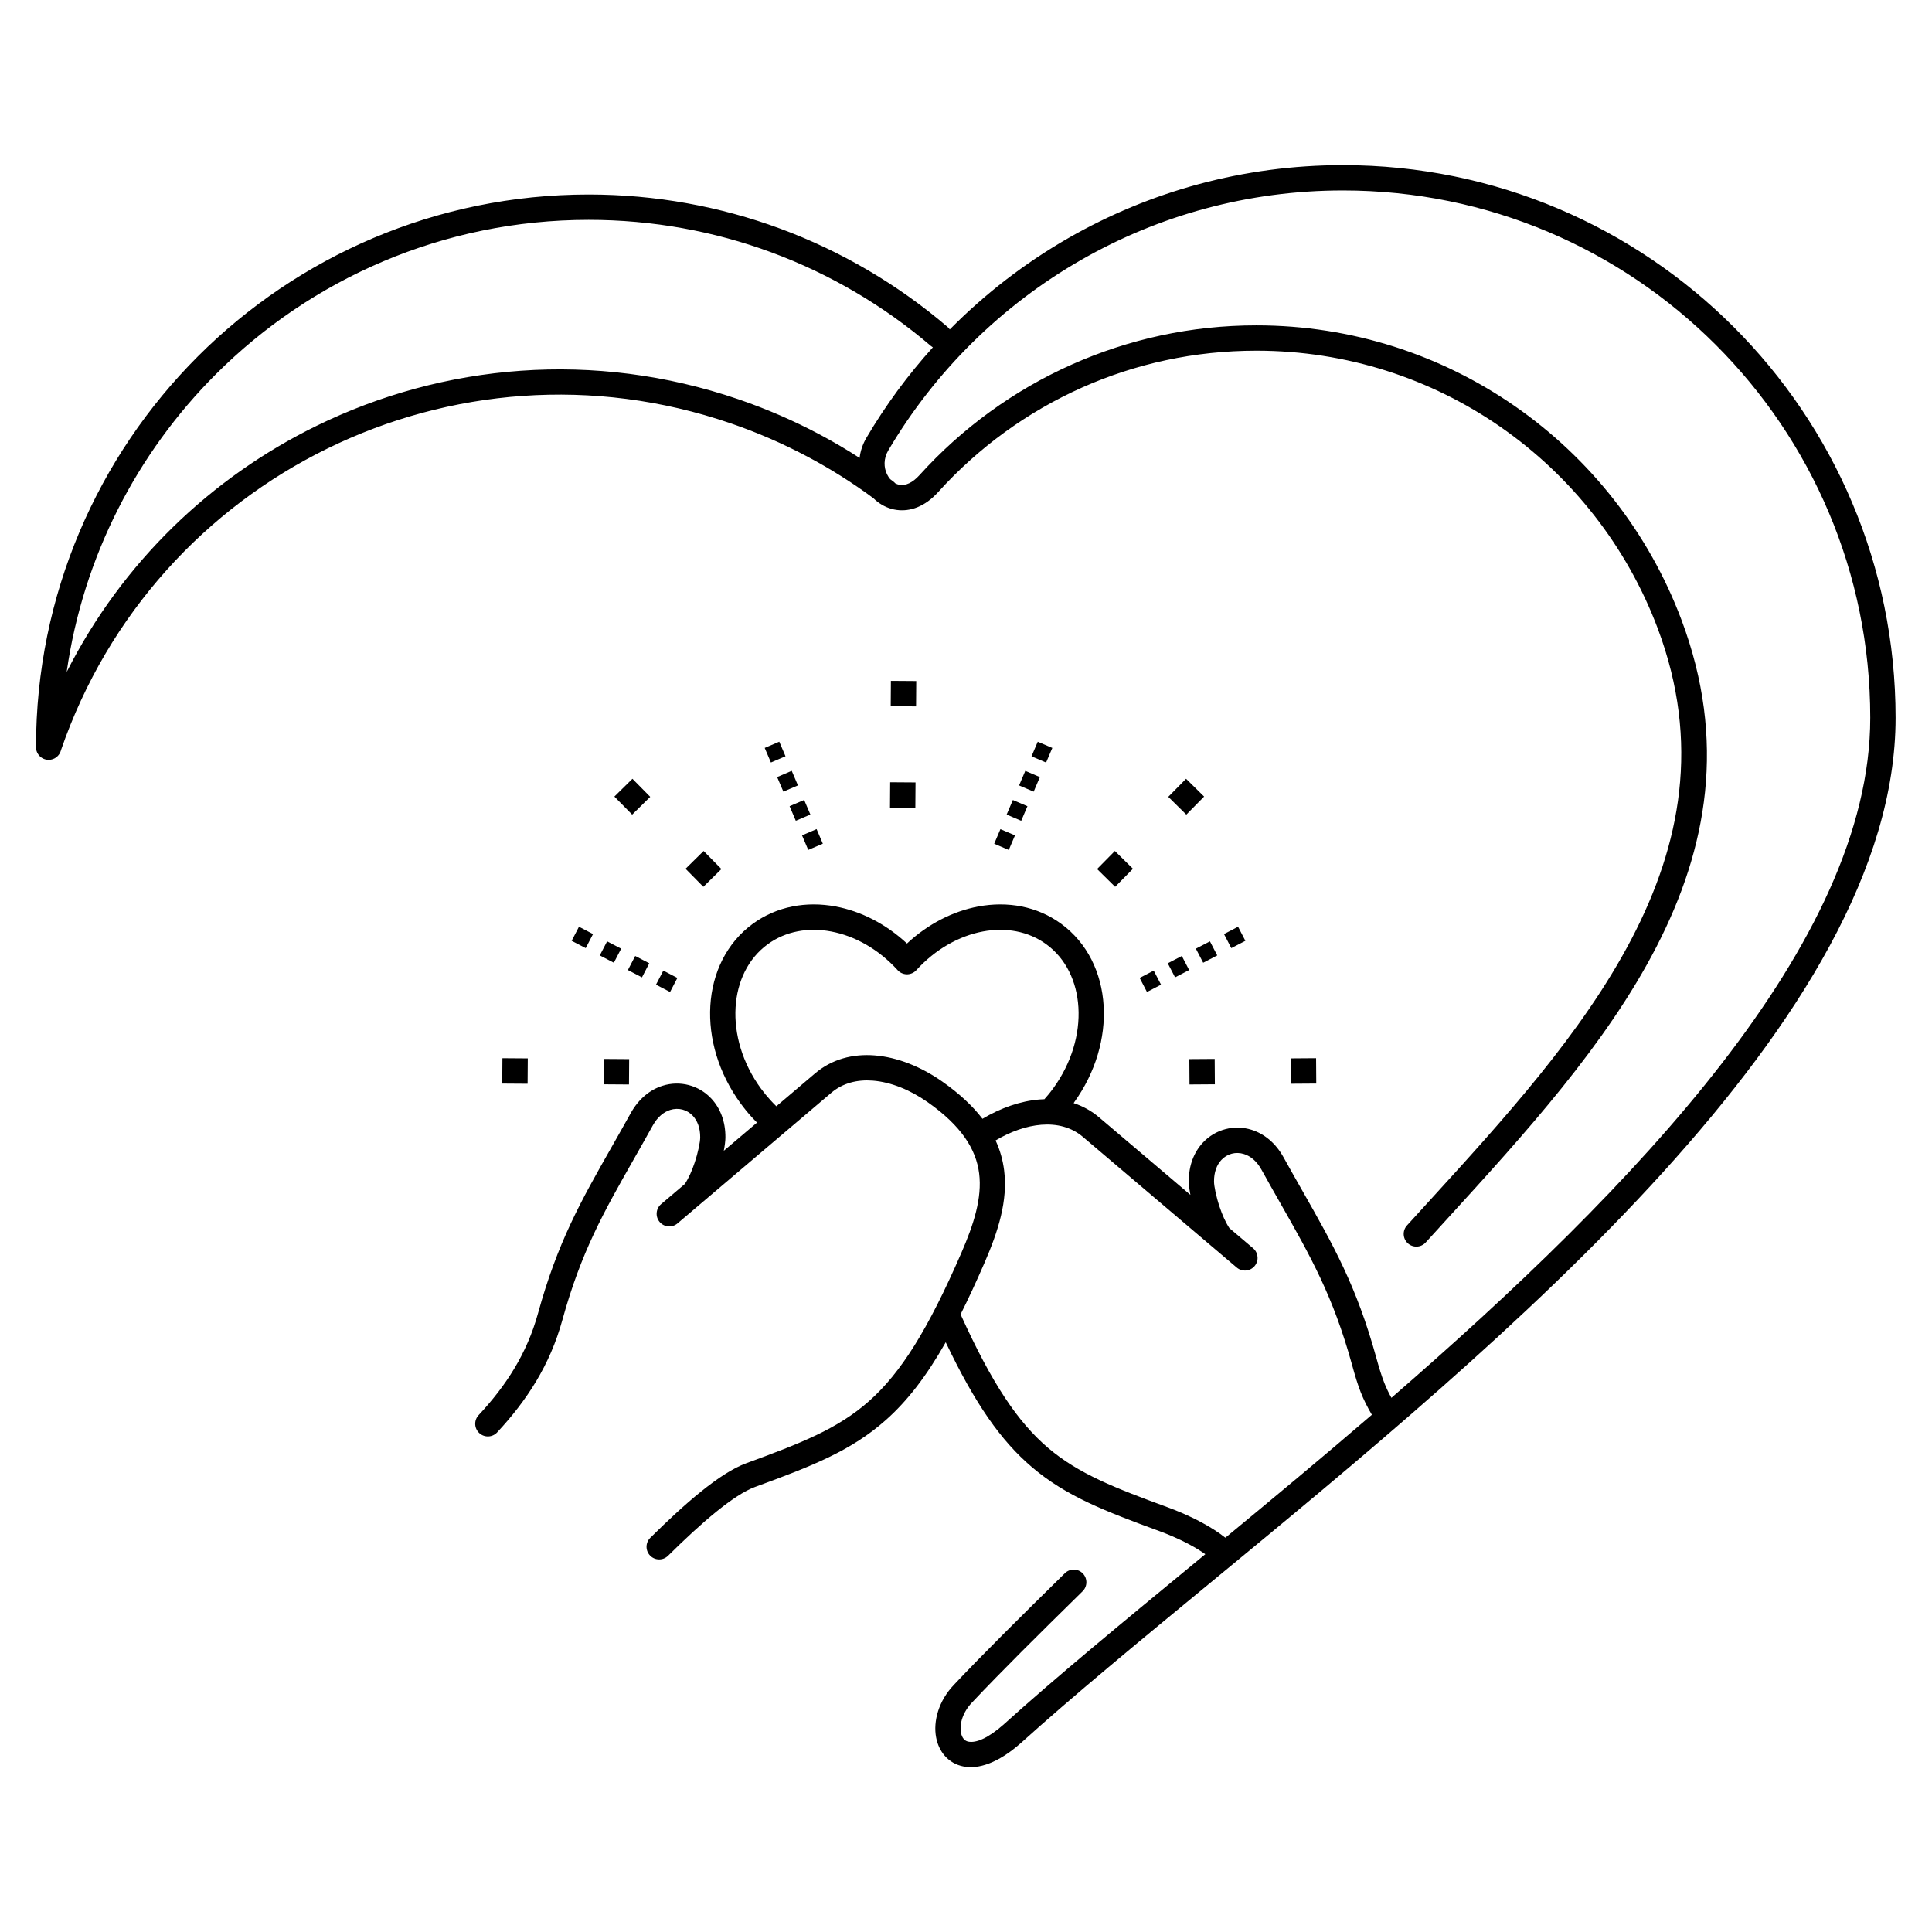 <?xml version="1.0" encoding="UTF-8"?>
<!-- Uploaded to: ICON Repo, www.iconrepo.com, Generator: ICON Repo Mixer Tools -->
<svg fill="#000000" width="800px" height="800px" version="1.1" viewBox="144 144 512 512" xmlns="http://www.w3.org/2000/svg">
 <path d="m420.78 435.3c0.387-0.434 0.742-0.848 1.062-1.238 0.465-0.566 0.879-1.102 1.242-1.602 4.922-6.742 7.125-14.461 6.707-21.488-0.402-6.793-3.269-12.906-8.512-16.73-4.789-3.492-10.789-4.523-16.809-3.391-6.289 1.18-12.59 4.707-17.629 10.25-1.246 1.371-3.367 1.469-4.734 0.223-0.078-0.07-0.152-0.145-0.223-0.223l-0.02-0.023c-5.031-5.531-11.324-9.047-17.609-10.227-6.019-1.133-12.023-0.102-16.809 3.391-5.242 3.824-8.109 9.938-8.512 16.73-0.414 7.027 1.789 14.746 6.711 21.488 0.77 1.055 1.625 2.098 2.559 3.121 0.508 0.555 1.02 1.086 1.535 1.59l10.238-8.695c4.504-3.824 10.031-5.234 15.805-4.785 6.027 0.469 12.32 3 17.898 6.91 4.625 3.242 8.121 6.535 10.684 9.891 4.848-2.887 10.086-4.727 15.137-5.121 0.426-0.035 0.852-0.055 1.273-0.07zm49.531-40.035-1.938-3.727 3.727-1.938 1.938 3.727zm-22.352 11.621-1.938-3.727 3.727-1.938 1.938 3.727zm7.449-3.875-1.938-3.727 3.727-1.938 1.938 3.727zm7.449-3.875-1.938-3.727 3.727-1.938 1.938 3.727zm-41.629-53.059-3.863-1.648 1.648-3.863 3.863 1.648zm-9.891 23.168-3.863-1.648 1.648-3.863 3.863 1.648zm3.297-7.723-3.863-1.648 1.648-3.863 3.863 1.648zm3.297-7.723-3.863-1.648 1.648-3.863 3.863 1.648zm-116.77 37.738-1.938 3.727-3.727-1.938 1.938-3.727zm22.352 11.621-1.938 3.727-3.727-1.938 1.938-3.727zm-7.449-3.875-1.938 3.727-3.727-1.938 1.938-3.727zm-7.449-3.875-1.938 3.727-3.727-1.938 1.938-3.727zm43.551-50.984-3.863 1.648-1.648-3.863 3.863-1.648zm9.891 23.168-3.863 1.648-1.648-3.863 3.863-1.648zm-3.297-7.723-3.863 1.648-1.648-3.863 3.863-1.648zm-3.297-7.723-3.863 1.648-1.648-3.863 3.863-1.648zm130.64 79.055-0.047-6.719 6.719-0.047 0.047 6.719zm-26.871 0.191-0.047-6.719 6.719-0.047 0.047 6.719zm-0.844-71.504-4.785-4.715 4.715-4.785 4.785 4.715zm-18.863 19.133-4.785-4.715 4.715-4.785 4.785 4.715zm-155.66 45.465-0.047 6.719-6.719-0.047 0.047-6.719zm26.871 0.191-0.047 6.719-6.719-0.047 0.047-6.719zm5.582-69.504-4.785 4.715-4.715-4.785 4.785-4.715zm18.863 19.133-4.785 4.715-4.715-4.785 4.785-4.715zm51.586-43.102-6.719-0.047 0.047-6.719 6.719 0.047zm-0.191 26.871-6.719-0.047 0.047-6.719 6.719 0.047zm-226.44-15.168c-0.395 1.418-1.695 2.461-3.238 2.461-1.855 0-3.359-1.504-3.359-3.359 0-40.445 16.395-77.059 42.898-103.56 26.504-26.504 63.121-42.898 103.56-42.898 17.797 0 34.859 3.18 50.652 9 16.379 6.039 31.387 14.926 44.422 26.059 0.246 0.211 0.453 0.449 0.625 0.707 9.344-9.465 19.969-17.66 31.586-24.309 21.406-12.242 46.195-19.242 72.613-19.242 40.445 0 77.059 16.395 103.56 42.898 26.504 26.504 42.898 63.121 42.898 103.56 0 79.602-103.78 165.11-181.99 229.55-18.637 15.355-35.805 29.5-49.848 42.172l-0.004-0.008-0.02 0.02c-6.07 5.367-11.246 6.914-15.078 6.188-2.059-0.387-3.734-1.379-4.996-2.797-1.191-1.336-1.98-3.031-2.336-4.926-0.801-4.238 0.637-9.656 4.707-13.91l0.035-0.039c3.746-3.981 8.172-8.5 13.141-13.48 4.945-4.957 10.398-10.336 16.238-16.07 1.32-1.297 3.438-1.281 4.738 0.039 1.297 1.32 1.281 3.438-0.039 4.738-5.844 5.738-11.285 11.105-16.188 16.016-4.879 4.891-9.258 9.363-13.008 13.348l-0.07 0.07c-2.488 2.602-3.406 5.719-2.965 8.051 0.129 0.691 0.387 1.277 0.762 1.699 0.301 0.34 0.711 0.578 1.219 0.672 1.984 0.375 5.106-0.816 9.387-4.598l-0.004-0.004c13.906-12.547 31.254-26.84 50.086-42.355l3.305-2.723c-1.309-0.922-2.715-1.766-4.117-2.523-3.062-1.652-6.109-2.883-8.117-3.617-14.477-5.305-24.691-9.25-33.73-16.941-8.172-6.949-15.066-16.746-22.836-33.082-5.191 9.145-10.219 15.586-15.82 20.57-9.238 8.223-19.68 12.266-34.707 17.773-2.812 1.031-6.316 3.371-10.195 6.5-4.051 3.269-8.441 7.359-12.855 11.73-1.312 1.305-3.434 1.297-4.734-0.012-1.305-1.312-1.297-3.434 0.012-4.734 4.574-4.531 9.141-8.781 13.383-12.203 4.414-3.566 8.543-6.277 12.086-7.574 14.305-5.242 24.227-9.074 32.555-16.488 8.41-7.484 15.551-18.84 24.414-39.238 3.266-7.519 5.543-14.551 4.715-21.082-0.805-6.359-4.66-12.578-13.645-18.875-4.621-3.242-9.738-5.332-14.539-5.703-4.086-0.32-7.934 0.625-10.977 3.211l-34.066 28.934c-0.051 0.047-0.105 0.09-0.16 0.133l-6.559 5.57c-1.414 1.195-3.527 1.02-4.723-0.395-1.195-1.414-1.02-3.527 0.395-4.723l6.285-5.34c1.035-1.566 1.898-3.562 2.562-5.535 0.977-2.894 1.496-5.574 1.508-6.793 0.023-2.5-0.746-4.434-1.938-5.719-0.777-0.836-1.734-1.402-2.762-1.672-1.035-0.27-2.16-0.246-3.266 0.102-1.699 0.539-3.356 1.871-4.598 4.113-1.852 3.34-3.516 6.269-5.106 9.062-7.867 13.84-13.887 24.434-18.867 42.52-1.645 5.977-4.008 11.316-6.949 16.223-2.934 4.891-6.422 9.336-10.332 13.535-1.262 1.355-3.383 1.43-4.738 0.172-1.355-1.262-1.43-3.383-0.172-4.738 3.625-3.891 6.832-7.969 9.492-12.406 2.648-4.422 4.773-9.211 6.242-14.547 5.215-18.938 11.406-29.832 19.496-44.066 1.645-2.898 3.371-5.93 5.078-9.012 2.148-3.875 5.195-6.238 8.426-7.262 2.312-0.734 4.715-0.773 6.965-0.184 2.258 0.594 4.336 1.809 5.988 3.586 2.289 2.461 3.766 5.977 3.723 10.336-0.008 0.836-0.152 2.062-0.43 3.496l8.801-7.473c-0.469-0.469-0.926-0.945-1.367-1.43-1.016-1.113-2.019-2.348-3.008-3.699-5.871-8.047-8.496-17.324-7.996-25.82 0.516-8.73 4.312-16.668 11.266-21.742 6.359-4.641 14.199-6.035 21.977-4.574 6.664 1.25 13.297 4.609 18.875 9.809 5.578-5.203 12.207-8.559 18.875-9.809 7.781-1.461 15.617-0.07 21.977 4.574 6.953 5.074 10.75 13.012 11.266 21.742 0.496 8.398-2.062 17.562-7.797 25.547-0.047 0.082-0.098 0.16-0.152 0.238 2.422 0.793 4.707 2.039 6.773 3.793l24.168 20.523c-0.277-1.434-0.422-2.66-0.43-3.496-0.039-4.359 1.434-7.875 3.723-10.336 1.652-1.777 3.731-2.996 5.988-3.586 2.25-0.59 4.652-0.551 6.965 0.184 3.231 1.027 6.281 3.387 8.426 7.262 1.707 3.078 3.43 6.113 5.078 9.008 8.09 14.234 14.281 25.129 19.5 44.066 0.742 2.691 1.352 4.731 2.133 6.711 0.52 1.316 1.117 2.578 1.887 3.977 64.227-55.75 126.9-120.41 126.9-180.23 0-38.59-15.641-73.527-40.93-98.812-25.289-25.289-60.223-40.93-98.812-40.93-25.215 0-48.863 6.672-69.277 18.352-21.172 12.109-38.863 29.582-51.223 50.555-1.273 2.16-1.207 4.508-0.324 6.316 0.23 0.473 0.508 0.902 0.824 1.277 0.277 0.207 0.555 0.414 0.828 0.621 0.191 0.145 0.363 0.309 0.516 0.484 0.41 0.223 0.848 0.371 1.301 0.43 1.465 0.191 3.258-0.516 5.133-2.594 11.211-12.41 24.98-22.473 40.484-29.363 14.938-6.637 31.449-10.324 48.793-10.324 25.402 0 48.973 7.883 68.402 21.34 19.98 13.836 35.57 33.574 44.25 56.695 24.121 64.246-20.984 113.7-62.18 158.86-1.875 2.059-3.746 4.106-5.598 6.144-1.246 1.371-3.367 1.469-4.734 0.223-1.371-1.246-1.469-3.367-0.223-4.734 1.852-2.039 3.723-4.09 5.598-6.144 39.883-43.727 83.547-91.602 60.867-152.02-8.191-21.82-22.91-40.453-41.781-53.52-18.332-12.695-40.59-20.133-64.598-20.133-16.434 0-32.027 3.473-46.094 9.723-14.625 6.5-27.629 16.004-38.227 27.734-3.555 3.934-7.461 5.207-10.957 4.746-1.934-0.254-3.695-1.043-5.188-2.211-0.352-0.277-0.691-0.574-1.012-0.891-5.481-4.055-11.312-7.746-17.48-11.02-6.484-3.445-13.301-6.414-20.422-8.855-36.523-12.512-74.648-9.039-106.77 6.688-32.062 15.699-58.148 43.617-70.676 80.039zm308.61 208.59c12.59-10.391 25.699-21.281 38.816-32.562-1.273-2.172-2.18-4.016-2.957-5.981-0.824-2.082-1.504-4.367-2.344-7.418-4.981-18.086-11.004-28.68-18.867-42.52-1.59-2.793-3.254-5.723-5.102-9.062-1.242-2.242-2.894-3.574-4.598-4.113-1.105-0.352-2.231-0.375-3.266-0.102-1.027 0.27-1.984 0.836-2.762 1.672-1.195 1.285-1.961 3.219-1.938 5.719 0.012 1.219 0.531 3.894 1.508 6.793 0.664 1.973 1.527 3.969 2.562 5.535l6.285 5.34c1.414 1.195 1.59 3.309 0.395 4.723-1.195 1.414-3.309 1.59-4.723 0.395l-6.559-5.57c-0.055-0.043-0.105-0.09-0.16-0.133l-34.066-28.934c-3.043-2.586-6.891-3.527-10.977-3.211-3.988 0.312-8.191 1.805-12.152 4.16 1.195 2.594 1.918 5.227 2.258 7.902 1.016 8.027-1.531 16.094-5.215 24.574-2.184 5.031-4.277 9.543-6.32 13.613 8.25 18.227 15.117 28.52 23.215 35.41 8.117 6.906 17.863 10.66 31.711 15.734 2.203 0.809 5.555 2.164 8.98 4.012 2.148 1.156 4.324 2.508 6.269 4.035zm-267.56-308.3c-20.855 20.855-35.148 48.277-39.52 78.898 14.719-29.082 38.301-51.566 66.207-65.234 33.633-16.469 73.539-20.125 111.75-7.066 0.074 0.023 0.145 0.047 0.219 0.074 7.473 2.566 14.586 5.664 21.309 9.234 3.656 1.941 7.211 4.031 10.652 6.254 0.207-1.789 0.793-3.606 1.82-5.352 5.055-8.582 10.961-16.605 17.598-23.949-0.176-0.102-0.344-0.219-0.504-0.355-12.426-10.613-26.742-19.09-42.375-24.852-15.059-5.551-31.34-8.582-48.344-8.582-38.59 0-73.523 15.641-98.812 40.93z"/>
</svg>
